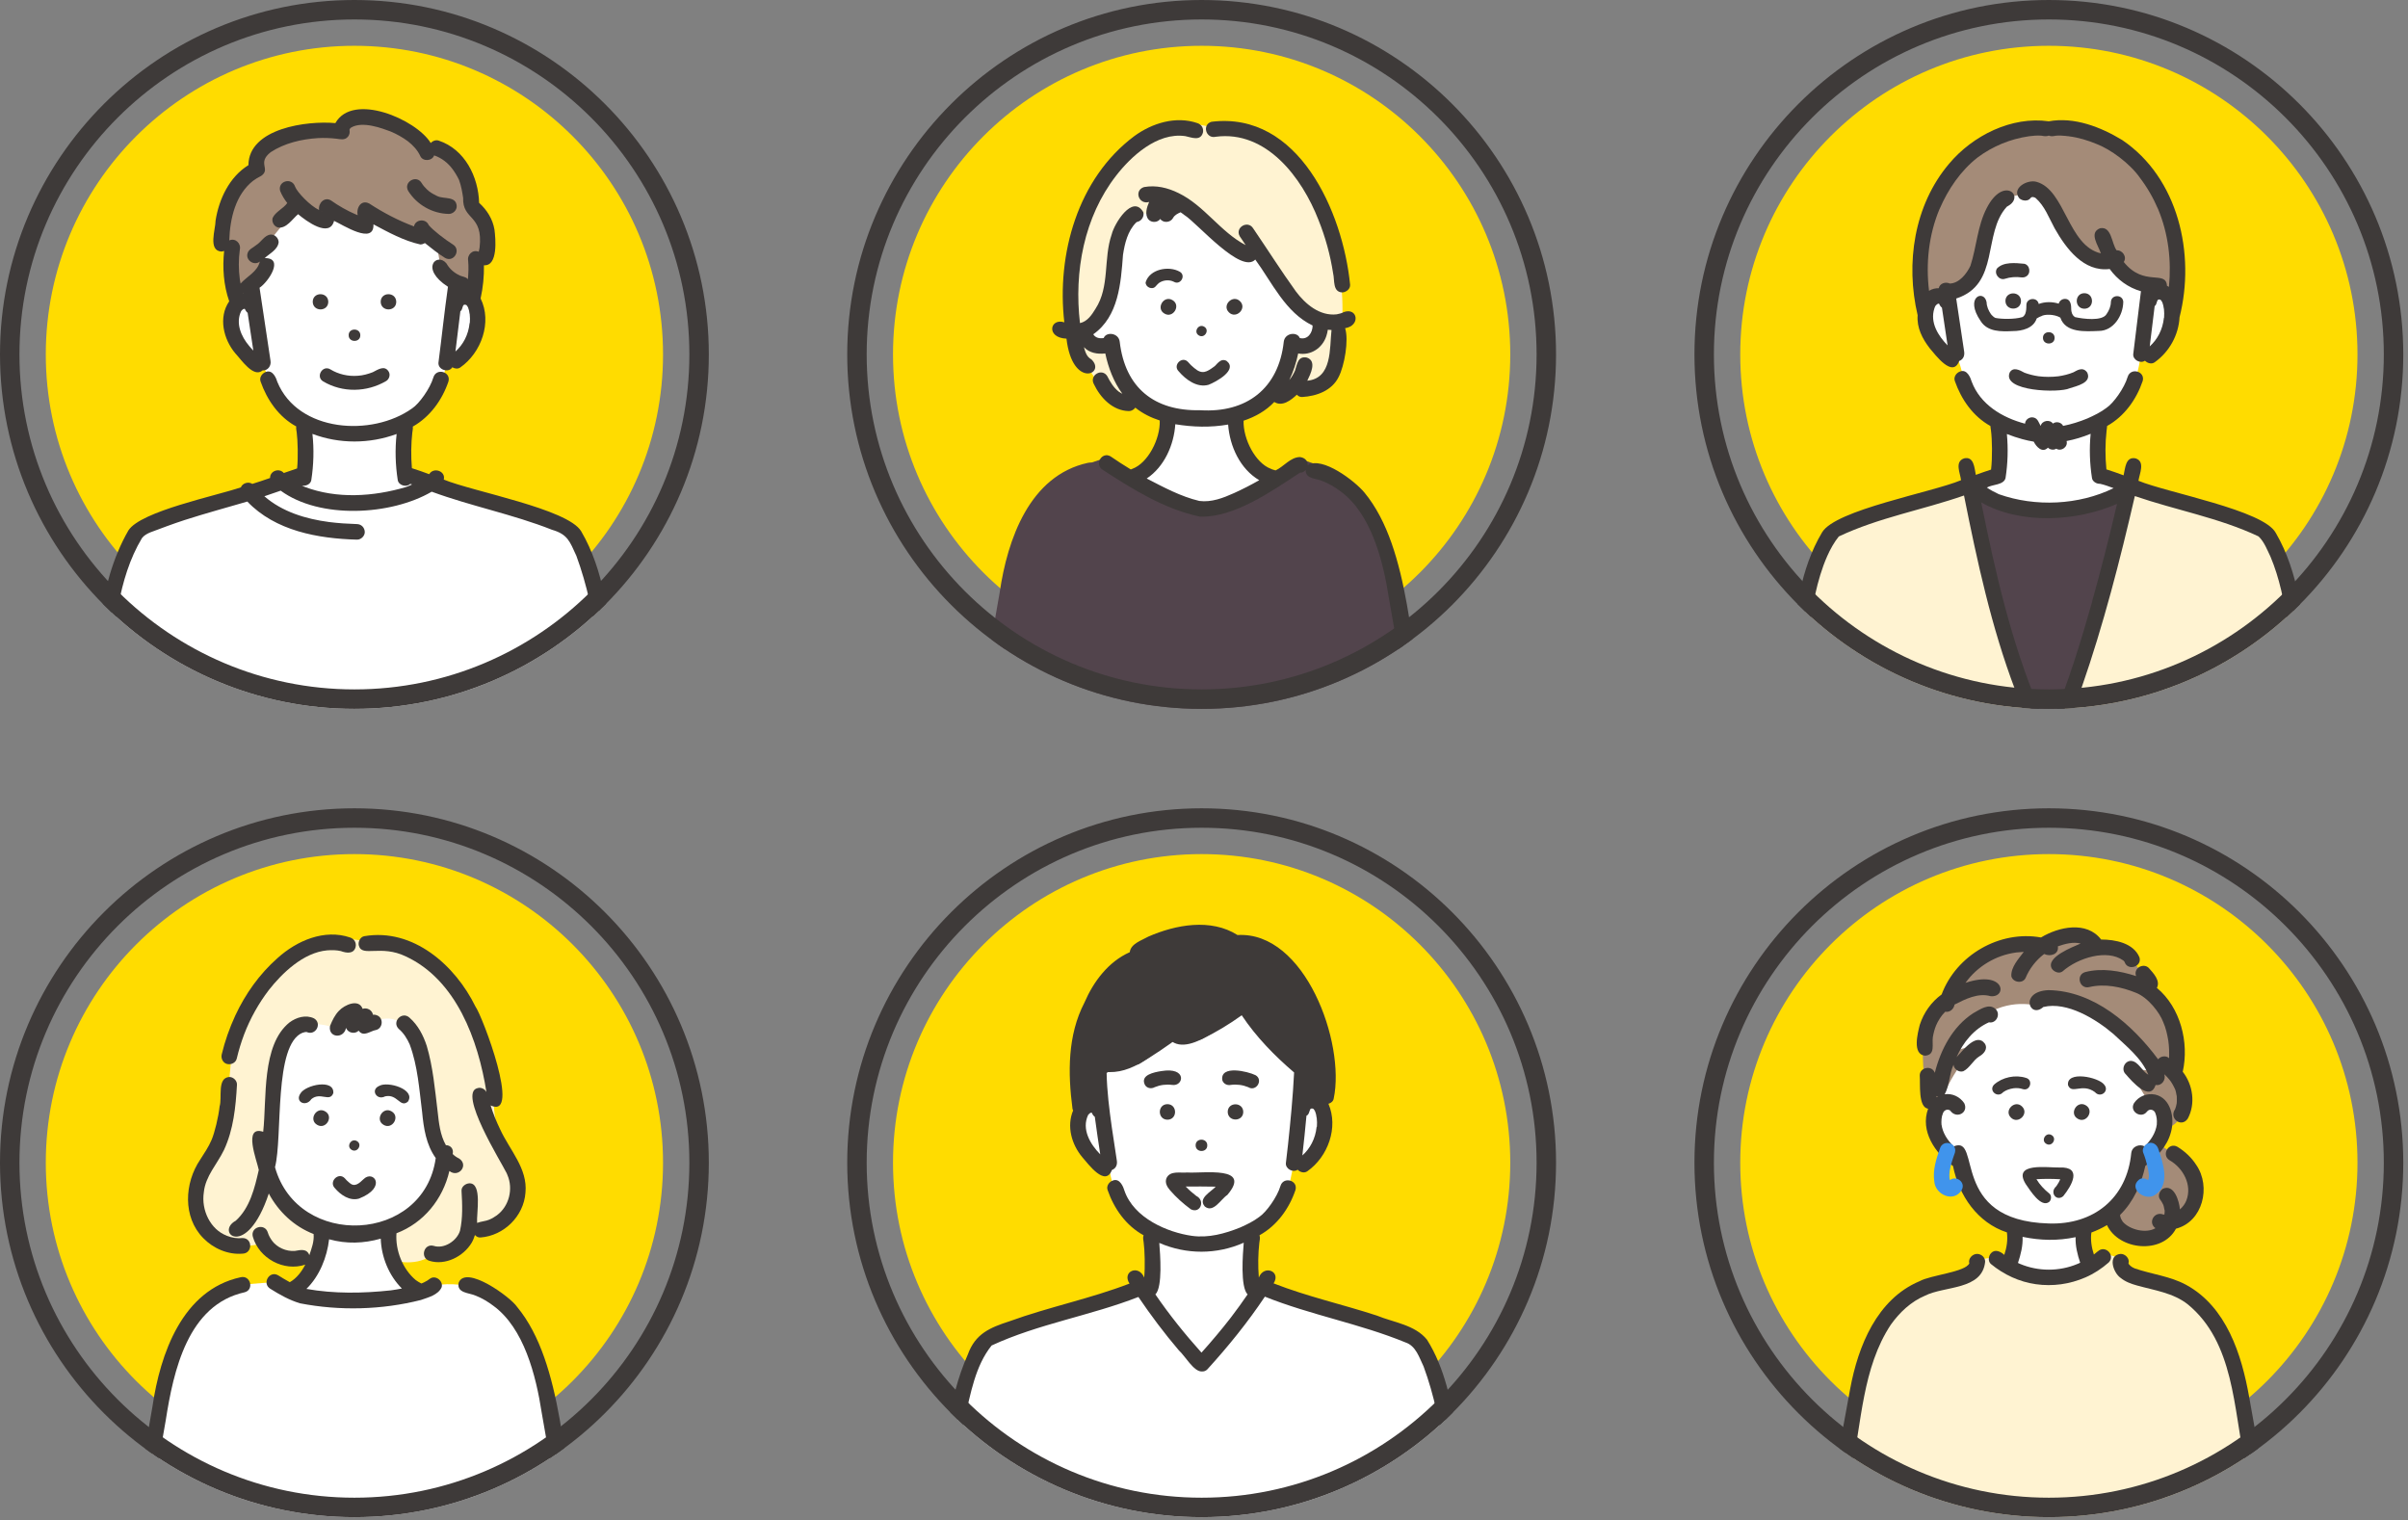 <?xml version="1.0" encoding="UTF-8"?>
<svg id="_レイヤー_1" data-name="レイヤー_1" xmlns="http://www.w3.org/2000/svg" version="1.1" xmlns:xlink="http://www.w3.org/1999/xlink" viewBox="0 0 469.08 296.08">
  <rect x="0" y="0" width="469.08" height="296.08" fill="#808080" stroke="none"/>
  <!-- Generator: Adobe Illustrator 29.2.1, SVG Export Plug-In . SVG Version: 2.1.0 Build 116)  -->
  <defs>
    <style>
      .st0 {
        fill: #4094ec;
      }

      .st1 {
        fill: #3e3a39;
      }

      .st2 {
        clip-path: url(#clippath-4);
      }

      .st3 {
        fill: #ffdc00;
      }

      .st4 {
        fill: #fff;
      }

      .st5 {
        fill: none;
      }

      .st6 {
        clip-path: url(#clippath-1);
      }

      .st7 {
        clip-path: url(#clippath-5);
      }

      .st8 {
        fill: #a48b78;
      }

      .st9 {
        clip-path: url(#clippath-3);
      }

      .st10 {
        fill: #52444c;
      }

      .st11 {
        clip-path: url(#clippath-2);
      }

      .st12 {
        fill: #fff3d2;
      }

      .st13 {
        clip-path: url(#clippath);
      }
    </style>
    <clipPath id="clippath">
      <path class="st5" d="M330.09,69.04c0,38.07,30.97,69.04,69.03,69.04s69.05-30.97,69.05-69.04S437.19,0,399.12,0s-69.03,30.97-69.03,69.04"/>
    </clipPath>
    <clipPath id="clippath-1">
      <path class="st5" d="M0,226.49c0,38.07,30.97,69.04,69.04,69.04s69.04-30.97,69.04-69.04-30.97-69.04-69.04-69.04S0,188.42,0,226.49"/>
    </clipPath>
    <clipPath id="clippath-2">
      <path class="st5" d="M0,69.04c0,38.07,30.97,69.04,69.04,69.04s69.04-30.97,69.04-69.04S107.11,0,69.04,0,0,30.97,0,69.04"/>
    </clipPath>
    <clipPath id="clippath-3">
      <path class="st5" d="M330.09,226.49c0,38.07,30.97,69.04,69.03,69.04s69.05-30.97,69.05-69.04-30.98-69.04-69.05-69.04-69.03,30.97-69.03,69.04"/>
    </clipPath>
    <clipPath id="clippath-4">
      <path class="st5" d="M165.04,69.04c0,38.07,30.97,69.04,69.04,69.04s69.04-30.97,69.04-69.04S272.15,0,234.08,0s-69.04,30.97-69.04,69.04"/>
    </clipPath>
    <clipPath id="clippath-5">
      <path class="st5" d="M165.04,226.49c0,38.07,30.97,69.04,69.04,69.04s69.04-30.97,69.04-69.04-30.97-69.04-69.04-69.04-69.04,30.97-69.04,69.04"/>
    </clipPath>
  </defs>
  <path class="st3" d="M459.24,69.04c0,33.2-26.92,60.12-60.12,60.12s-60.12-26.92-60.12-60.12,26.92-60.12,60.12-60.12,60.12,26.92,60.12,60.12"/>
  <g class="st13">
    <path class="st4" d="M379.11,53.09l.36,4.54c-5.5-2.97-6.62,8.57,1.69,11.63,2.49,6.42.49,7.37,8.35,13.4l.32,9.42-5.67,2.46c5.77,6.64,24.73,5.91,30.57.32l-6.36-2.53-.17-9.87c6.1-3.48,7.86-6.76,8.87-13.48,6.22,1.33,9.65-15.08,1.69-11.78,3.14-28.53-39.56-32.66-39.65-4.11"/>
    <path class="st10" d="M383.7,94.29s7.43,39.1,15.13,50.75c0,0,12.09-22.96,15.9-50.18,0,0-13.01,10.43-31.03-.57"/>
    <path class="st12" d="M383.7,94.29l-26.87,9.44c-6.35,5.52-8.49,48.64-9.37,52.02h103.28c-2.31-10.75-1.63-43.71-9.65-52.29-3.52-2.36-26.36-8.6-26.36-8.6,0,0-7.85,36.66-15.9,50.18,0,0-9.87-18.32-15.13-50.75"/>
    <path class="st4" d="M399.15,24.89c-13.04.24-28.26,9.41-24.61,33.69l4.93-.94-.08-.96c8.98.3,6.13-18.29,12.42-18.13,0,0,2.5-2.06,4.65-1.14,2.65,1.13,7.63,14.9,14.34,13.37,0,0,4.18,3.69,7.8,4.54l-.14,2.32,5.72-.45c.97-10.52-4.1-33.26-25.03-32.3"/>
    <polygon class="st8" points="374.54 58.57 374.21 46.74 379.32 34.31 388.44 27.27 394.79 25.33 404.19 25.33 413.85 29.06 421.18 38.32 423.94 50.06 423.4 57.15 419.86 56.82 416.74 54.76 411.47 50.89 406.86 50.32 402.99 46.28 398.38 38.22 395.58 37.39 390.23 38.71 387.26 44.23 384.96 53.36 382.49 56.08 374.54 58.57"/>
    <path class="st4" d="M421.23,58.96s-.02-.03-.02-.05c-.05-.15-.04-.08-.02-.02,0,.03.02.04.03.06,0,0,.01,0,.01,0"/>
    <path class="st4" d="M420.9,58.44s-.02-.03-.03-.03c-.02-.02-.07-.02-.09-.04,0,0,0,0,0,.01.03.01.07.04.11.06Z"/>
    <path class="st4" d="M420.9,58.44s0-.02-.03-.03c0,.01.02.02.03.03"/>
    <path class="st4" d="M420.86,58.41h0c-.05-.05-.03-.03,0,0"/>
    <path class="st4" d="M420.54,58.35s0,0,0,0h-.03s-.03,0-.03,0c-.02,0-.04.03-.07.03h.02s.07-.02.1-.03"/>
    <path class="st4" d="M393.98,61.73s-.05.02-.07.04t0,.02c.09-.05.23-.1.08-.06"/>
    <path class="st4" d="M403.69,61.17s-.01-.02-.02-.04h0c.03.07.06.13.03.04"/>
    <path class="st4" d="M404.3,61.79s-.01,0-.02-.02c-.03-.02-.07-.05-.12-.07-.1,0,.12.06.14.09"/>
    <path class="st4" d="M421.52,60.21s-.02-.15-.04-.16l.03.15s.01,0,.01,0"/>
    <path class="st4" d="M420.2,58.66s0-.02.02-.05c-.02.02-.03.04-.02.05"/>
    <path class="st4" d="M377.14,59.47s-.07.07-.1.13h0s.04-.05.1-.13"/>
    <path class="st4" d="M396.12,38.38c.09,0,.17,0,0,0"/>
    <path class="st4" d="M390.92,40.27s.02,0,.03,0h0s-.02,0-.03,0"/>
    <path class="st4" d="M420.96,58.49s-.02-.02-.06-.04c.03.02.05.04.06.04Z"/>
    <path class="st4" d="M420.27,58.48h.03s.05-.05.09-.07c.05-.08-.1.08-.12.07"/>
    <path class="st4" d="M420.99,58.52s-.02-.03-.03-.04c0,.01.02.02.03.04"/>
    <path class="st4" d="M420.55,58.34s-.04,0-.05.01h.02s.02-.01.03-.01"/>
    <path class="st4" d="M404.03,61.64c-.05-.03-.1-.06,0,0"/>
    <path class="st4" d="M389.25,96.21s.15.07.14.06c-.03-.02-.07-.03-.1-.05,0,0-.03-.01-.04-.01"/>
    <path class="st4" d="M355.92,108.4h0s.04-.1,0,0"/>
    <path class="st4" d="M439.92,104.46s.06.04.09.06c0,.01.02.01.03.02-.04-.03-.15-.11-.12-.08"/>
    <path class="st1" d="M400.24,65.81c0-1.47-2.29-1.47-2.27,0,0,1.47,2.29,1.47,2.27,0"/>
    <path class="st1" d="M390.66,58.63c.04,1.98,3.02,1.97,3.03,0-.04-1.98-3.02-1.97-3.03,0"/>
    <path class="st1" d="M406.04,57.11c-1.98.02-1.98,3,0,3.03,1.98-.02,1.97-3,0-3.03"/>
    <path class="st1" d="M394.33,72.58c-.89-.48-2.17-1.2-2.85,0-1.5,3.67,9.63,4.01,11.68,3.06,1.36-.45,4.36-1.06,3.44-3.06-.91-1.35-2.25-.24-2.69-.06-.93.39-1.97.64-2.96.78-1.28.15-2.59.15-3.87-.01-.94-.14-1.86-.37-2.75-.7"/>
    <path class="st10" d="M420.44,58.38h0s.08,0,.1-.02c-.04.01-.07.02-.1.02"/>
    <path class="st10" d="M420.49,58.35h.02-.02"/>
    <path class="st10" d="M421.51,60.19s-.03-.1-.03-.15c-.02-.02-.03.03.03.15"/>
    <path class="st10" d="M420.39,58.41s-.06.04-.09.07c.04,0,.07-.04.09-.07"/>
    <path class="st10" d="M420.79,58.38c.06.05.09.06.11.06-.04-.02-.09-.05-.11-.06"/>
    <path class="st10" d="M420.86,58.41h0Z"/>
    <path class="st1" d="M449.47,129.47c-.83-8.76-1.63-17.92-6.15-25.67-2.36-4.42-21.1-7.81-26.75-10.15.2-1.38,1.37-3.73-.54-4.36-1.99-.42-2.03,1.95-2.35,3.3-1.11-.41-2.22-.81-3.35-1.16-.25-2.53-.25-5.08.04-7.6h0s0,0,0-.07v.07c.02-.29.1-.57.09-.85,3.37-1.88,5.71-5.16,6.94-8.77.52-1.9-2.35-2.69-2.93-.8-.65,2.2-2.78,5.15-4.13,6.04-1.11.85-2.43,1.49-3.71,2.06.16-.07.15-.06.1-.04-.04.01-.07.03-.1.04t-.02.01s0,0,.02-.01c-1.53.63-3.11,1.13-4.73,1.45-.36-.72-1.36-.94-1.99-.45-.62-.88-2.14-.59-2.39.46-.35-.6-.55-1.45-1.33-1.63-.77-.23-1.68.37-1.71,1.19-4.44-1.17-8.74-3.74-10.41-8.23-.16-.56-.83-2.45-2.21-1.95-.73.23-1.35,1.06-1.06,1.86,1.26,3.6,3.54,6.89,6.93,8.77,0,.28.09.57.11.86.23,1.7.3,5.31.02,7.63-.99.32-1.98.67-2.97,1.03-.27-1.31-.35-3.68-2.29-3.21-1.89.66-.74,2.85-.59,4.25-5.72,2.39-24.46,5.77-27.06,10.15-4.28,7.15-5.24,15.71-6.03,23.86-.55,5.43-1.07,10.85-1.61,16.28-.33,3.21-.64,6.42-1.03,9.63-.09,1.28-.95,3.24.78,3.75,2.6.37,2-3.19,2.38-4.84.25-2.14.47-4.28.69-6.42.78-7.69,1.49-15.39,2.32-23.07.47-4.23,1.48-9.99,3.46-14.47t0-.01c.04-.1.02-.05,0,0,.65-1.47,1.41-2.81,2.29-3.9,7.74-3.67,16.33-5.17,24.39-7.98,2.56,12.79,5.32,25.62,9.96,37.85,1.53,4.04,3.25,8.01,5.18,11.87.28.57,1.01.84,1.62.72,1.96-.13,5.21-10.94,6.19-13.13,4.22-12.16,7.44-24.66,10.33-37.2,7.95,2.74,16.4,4.23,24.04,7.83-.03-.02.08.06.11.08l-.02-.02c1.1,1.07,1.64,2.58,2.3,3.93,3.48,8.27,3.78,18.39,4.77,27.54.72,6.72,1.19,13.48,2.2,20.16.53,1.88,3.4,1.12,2.92-.81-1.2-8.58-1.8-17.25-2.73-25.87M390.68,93.12c.44-2.81.53-5.73.26-8.58,1,.4,2.02.73,3.03,1.01.72.19,1.46.36,2.2.48.51,1.02,1.69,2.29,2.77,1.17.4.42,1.13.52,1.62.2.98.63,2.34-.37,2.01-1.49,1.61-.31,3.18-.79,4.69-1.41-.28,2.87-.18,5.79.26,8.62.1.69.9,1.16,1.58,1.12.89.2,1.77.53,2.63.85-6.79,3.31-15.22,3.7-22.34,1.18,0,0-.11-.06-.14-.06,0,0,.03,0,.04.01-.78-.36-1.54-.76-2.25-1.25,1.1-.64,3.29-.46,3.64-1.85M407.57,117.14c-2.24,7.93-4.67,15.84-7.85,23.46t0-.02c.15-.35.04-.08,0,0,0,.02,0,.03-.02.05,0-.01,0-.02,0-.03-.21.49-.42.98-.64,1.47-.63-1.33-1.23-2.68-1.81-4.04,0-.01-.17-.39-.17-.4-5.34-12.74-8.42-26.27-11.14-39.77,7.68,4.37,18.53,3.75,26.46.29-1.48,6.37-3.09,12.7-4.85,18.99"/>
    <path class="st1" d="M403.12,97.59c.13-.02.07,0,0,0"/>
    <path class="st1" d="M399.73,140.59s0,.01-.01.02v.03s0-.03.01-.05"/>
    <path class="st1" d="M355.91,108.42h0s0,0,0-.02t0,.01h0"/>
    <path class="st1" d="M355.92,108.41h0"/>
    <path class="st1" d="M410.37,83.83h0s0-.05,0-.07c0,.07,0,.08,0,.07"/>
    <path class="st1" d="M406.63,81.52h0s-.01,0-.02.01t.02-.01"/>
    <path class="st10" d="M440.01,104.53s-.06-.04-.09-.06c0,.01.03.03.09.06"/>
    <path class="st10" d="M389.39,96.27s-.05-.03-.1-.05c.03.02.07.04.1.05"/>
    <path class="st10" d="M406.63,81.52s.07-.03.1-.04c.05-.03.06-.03-.1.04"/>
    <path class="st10" d="M390.94,40.26c.11-.05.15-.08.15-.08-.05.02-.09.05-.14.07h0"/>
    <path class="st10" d="M399.73,140.59c.04-.09.14-.35,0,0"/>
    <path class="st1" d="M420.4,40.76h0s0,.03.02.04l-.02-.04"/>
    <path class="st1" d="M375.89,67.82c1.17,1.35,4.49,5.88,5.76,2.5.79-.3,1.09-1.02.97-1.83-.52-3.45-1.04-6.89-1.55-10.34,8.58-2.77,5.08-12.68,9.87-17.89,0,0-.02,0-.03.01.02-.01.03-.01.04-.02.05-.05.14-.09.14-.08,3.53-1.9-.79-6.03-4.07.35-1.82,3.51-1.97,7.55-3.18,11.26-.73,1.55-2.2,3.41-4.02,3.45-.82-.39-1.95-.05-2.15.91-.66-.02-1.34.16-1.89.51-.65-5.37-.06-10.92,2.04-15.93h0c-.05.15-.03.09,0,0,.02-.03.03-.07.06-.13-.02.04-.03.08-.05.13,1.65-3.84,4.1-7.46,7.4-10.04,2.92-2.18,6.38-3.62,9.98-4.13-.13.01-.16.01-.15.01.89-.1,1.78-.22,2.66-.13.36.09.99.17,1.39-.02.39.19.88.13,1.32.03.65-.07,1.27-.04,1.92.03.13,0,.27.03.41.05.08,0,.67.06.25.03,1.86.22,3.72.79,5.44,1.51,2.66,1.01,6.44,3.75,8.43,6.59-.05-.06-.08-.1-.11-.14,1.48,1.92,2.69,4.03,3.64,6.25-.16-.36-.04-.1,0-.01h0s0,.03.02.05c-.01-.01-.01-.03-.02-.04,1.99,4.76,2.61,10,2.1,15.12-.12-.08-.25-.15-.38-.21-.21-3.15-4.49.28-8.42-4.64.68-.98-.24-2.34-1.39-2.27-1-1.34-.95-4.73-3.22-4.3-2.26.87-.33,3.37.15,4.89-6.43-1.46-6.92-12.38-12.53-13.93-1.77-.52-4.95,1.24-3.35,3.21.55.5,1.62.66,2.15,0,.21-.38.72-.27,1.02-.06,1.79,1.57,2.6,3.88,3.71,5.91,2.22,3.92,5.65,8.55,10.72,7.92,1.51,2.08,3.6,3.62,6.09,4.33-.5,4.08-1,8.16-1.5,12.24-.11,1.13,1.4,1.93,2.28,1.29.48.49,1.29.74,1.89.31,2.84-2.01,4.67-5.3,4.85-8.78,3.12-12.3-.23-27.13-11.17-34.51-4.18-2.54-9.35-4.56-14.3-3.65-7.23-1.03-14.82,2.77-19.42,8.26-6.84,8.07-8.52,19.4-6.13,29.52-.19,2.42.91,4.56,2.34,6.41M376.81,60.1c.05-.18.12-.32.21-.51.04-.05.07-.1.11-.12-.07.07-.1.11-.1.12.14-.17.45-.56.73-.4.1.29.29.55.53.74.37,2.45.73,4.9,1.1,7.35-1.84-1.88-3.46-4.46-2.58-7.18M396.11,38.38c.18,0,.09,0,0,0M420.96,58.49s.02.02.03.03c-.02-.01-.03-.02-.03-.03,0,0-.03-.02-.06-.04.04.02.09.05.06.04M420.73,58.35h-.02.02M420.2,58.61s-.02.06-.02.05,0-.03.02-.05M421.5,62.29s0-.07,0-.09c0,.02,0,.06,0,.09M421.53,61.91c-.24,2.34-1.3,4.25-2.76,5.56.32-2.62.64-5.24.96-7.85.39-.25.36-.78.57-1.14h0s0,0,0,0h-.02s.17-.15.12-.07c.02-.01.03-.02.04-.03h-.02s.05-.02.08-.03c0-.01.05-.02.05-.02,0,0-.02,0-.03,0h.04s0,.01-.02.01c.09-.02.17.01.25.03t0,0s.07.02.09.03c-.03-.03-.05-.05,0,0,.03.02.04.04.03.04,0-.01-.02-.02-.03-.03,0,0,.02.02.03.03.15.14.19.24.3.45-.03-.07-.04-.13,0,0,0,.02.02.05.03.06,0,0,0-.01,0-.01.12.36.22.72.26,1.09.02.02.02.12.04.17t0-.02c.06.57.06,1.15.02,1.72"/>
    <path class="st1" d="M377.83,40.72h0s.03-.09.05-.13c-.02.05-.04.1-.05.13"/>
    <path class="st1" d="M420.49,58.35h0Z"/>
    <path class="st1" d="M390.95,40.25s.1-.05.15-.08c0,0-.1.03-.15.08"/>
    <path class="st10" d="M377.83,40.72c-.03.09-.05.14,0,0"/>
    <path class="st10" d="M416.77,34.51c-.07-.08-.11-.13,0,0"/>
    <path class="st10" d="M420.4,40.76h0c-.04-.1-.16-.36,0,0"/>
    <path class="st10" d="M404.16,61.7s.09.05.13.07c-.05-.05-.1-.07-.13-.07"/>
    <path class="st1" d="M403.5,60.45v-.07s0,0,0,.07"/>
    <path class="st1" d="M387.89,61.24s-.03-.05-.05-.07c0,0,.02.02.05.07"/>
    <path class="st1" d="M413.62,58.87c-.02-1.58-2.39-1.58-2.42,0-.02.83-.37,1.64-.84,2.31-.83,1.44-4.63.93-6.08.6,0,0,.02.01.02.02-.02-.03-.24-.08-.14-.09-.22-.1-.37-.33-.47-.53.03.08,0,.03-.03-.05h0c-.05-.13-.09-.27-.13-.42,0-.05-.04-.3-.05-.33v.07c0-.07,0-.08,0-.07,0-.9-.07-2.18-1.26-2.16-.56.02-1.05.4-1.18.93-1.25-.4-2.68-.4-3.9.06-.24-1.41-2.41-1.21-2.4.22,0,.58-.02,1.17-.23,1.72-.07.14-.22.38-.36.5-.05.02-.1.05-.18.09.15-.04,0,0-.09.06.01-.01.01-.02.02-.02-1.53.45-4.04.38-5.18.15-.29-.12-.51-.33-.72-.55-.04-.05-.17-.21-.17-.2.02.02.03.04.05.07-.04-.05-.05-.07-.05-.07-.47-.68-.82-1.49-.84-2.31-.47-2.57-4.41-1.06-1.15,3.68,1.34,2.12,4.02,2.05,6.24,1.94,1.82,0,4.05-.54,4.67-2.46.26-.14.57-.35.85-.42.63-.43,2.55-.45,3.75.25,1.02,3.03,4.9,2.7,7.5,2.6,2.84,0,4.71-2.98,4.76-5.59M387.29,60.21s0,.02.02.05c0-.03-.02-.05-.02-.05M404.03,61.64c-.1-.06-.05-.03,0,0"/>
    <path class="st1" d="M394.66,53.87c1.02-.54.81-2.24-.33-2.49-1.7-.16-4.05-.42-5.32.92-.63.99.41,2.37,1.54,2.01,1.06-.35,2.18-.42,3.28-.27-.02-.01-.05-.01-.07-.01.32.03.6.01.9-.16"/>
  </g>
  <path class="st1" d="M399.12,138.08c-38.07,0-69.04-30.97-69.04-69.04S361.05,0,399.12,0s69.04,30.97,69.04,69.04-30.97,69.04-69.04,69.04M399.12,3.79c-35.98,0-65.25,29.27-65.25,65.25s29.27,65.25,65.25,65.25,65.25-29.27,65.25-65.25S435.1,3.79,399.12,3.79"/>
  <path class="st3" d="M129.16,226.49c0,33.2-26.92,60.12-60.12,60.12s-60.12-26.92-60.12-60.12,26.92-60.12,60.12-60.12,60.12,26.92,60.12,60.12"/>
  <g class="st6">
    <path class="st4" d="M68.67,192.72s-18.67-.1-18.67,18.02,2.99,22.28,11.78,28.64c0,0,1.8,8.2-4.94,12.27,0,0,11.57,4.03,24.76-.17,0,0-5.63-1.16-5.79-12.1,18.58-7.08,15.26-45.85-7.14-46.66"/>
    <path class="st12" d="M71.96,183.57c-13.12-3.48-23.72,7.38-26.68,19.93-.53,4.56-1.16,19.78-4.03,21.67-2.86,1.89-5.45,11.69-.17,15.32,5.28,3.64,10.36,1.59,10.36,1.59,0,0,4.78,4.69,10.02,3.5l1.57-6.2s-8.63-2.95-10.65-10.7l2.61-25.3s2.4-5.93,10.3-3.13l3.52-3.27v2.69s2.31-1.49,2.26-1.08c-.06.41,0,1.27,0,1.27,0,0,4.4-2.88,6.97-.53,7.11,3.68,3.68,22.52,8.58,26.51,0,0-1.64,10.34-10.81,13.54l.4,6.05s4.4,1.46,7.69-.79c0,0,6.02-.14,7.25-4.14,3.61.72,15.03-4.04,7.67-15.53-3.18-5.24-2.7-13.36-2.7-13.36,0,0-4.43-29.32-24.16-28.04"/>
    <path class="st4" d="M53.42,249.73l-6.51.53s-8.21,1.87-11.65,10.02-8.74,40.66-8.74,40.66h85.04l-7.02-36.57c-.66-3.63-5.87-16-19.98-14,0,0-17.09,6.78-31.14-.64"/>
    <path class="st1" d="M73.62,197.86c-.3-.15-.63-.25-.96-.19-.16-.91-1.16-1.46-2.02-1.16-.75-2.06-3.55-.76-4.61.38-.82.85-1.3,1.88-1.74,2.96-.41,2.29,2.67,2.59,3.12.38.37.99,1.71,1.27,2.46.54.94,1.31,2.24.05,3.39-.14,1.26-.3,1.5-2.15.36-2.77"/>
    <path class="st1" d="M68.5,223.98c1.1.67,2.16-1.04,1.04-1.7-1.11-.67-2.17,1.04-1.04,1.7"/>
    <path class="st1" d="M63.35,216.49c-1.69-1.02-3.3,1.62-1.57,2.62,1.69,1.02,3.3-1.62,1.57-2.62"/>
    <path class="st1" d="M74.72,219.11c1.69,1.02,3.3-1.61,1.57-2.62-1.69-1.02-3.3,1.62-1.57,2.62"/>
    <path class="st10" d="M68.07,230.39s-.07-.06-.08-.06c.03.02.05.04.08.06"/>
    <path class="st1" d="M69.92,233.48c5.63-2.2,2.78-5.73.87-3.76-.8.76-1.72,1.63-2.72.67,0,.01,0,.02.02.03,0-.02-.11-.09-.1-.09-.31-.24-.58-.53-.83-.82-1.23-1.27-3.17.67-1.93,1.93,1.11,1.31,2.88,2.55,4.69,2.04"/>
    <path class="st1" d="M44.25,207.26c.78.18,1.67-.23,1.87-1.06.38-1.6.86-3.18,1.44-4.72,1.18-3.09,2.81-6.01,4.81-8.63,2.5-3.18,6.67-7.32,11.38-7.73.88-.06,1.78-.06,2.64.14,1.06.39,2.5.63,2.88-.77.2-.84-.25-1.59-1.05-1.87-5.03-1.72-10.42.62-14.17,4.02-3.49,3.07-6.27,6.99-8.22,11.19-1.12,2.43-2.02,4.96-2.64,7.57-.18.77.24,1.67,1.06,1.86"/>
    <path class="st1" d="M46.86,248.8c-11.36,2.48-15.66,14.93-17.16,25.18-1.56,8.85-3.09,17.7-4.64,26.56-.45,1.91,2.35,2.73,2.92.8,1.44-8.23,2.88-16.46,4.31-24.69,1.51-9.65,4.3-22.49,15.38-24.93,1.89-.51,1.12-3.4-.81-2.92"/>
    <path class="st1" d="M113.02,300.54c-3.42-14.06-3.14-34.92-12.29-45.97-1.28-1.92-10.01-8.27-11.38-4.71-.43,2.06,2.04,1.94,3.34,2.53,1.23.49,2.4,1.19,3.45,1.99,5.9,4.33,8.26,13.44,9.4,20.88,1.52,8.7,3.04,17.39,4.56,26.09.51,1.88,3.39,1.14,2.92-.81M102.34,262.82c.08.18.03.07,0,0"/>
    <path class="st1" d="M39.59,241.17c1.96,2.02,4.83,3.28,7.67,3.03,1.98-.06,1.97-3.03,0-3.04-1.04.12-2.08-.05-3.04-.43h0c-.05-.02-.2-.07-.1-.05-3.06-1.17-4.97-4.87-4.41-8.47.32-3.13,2.61-5.47,3.92-8.2,1.85-3.96,2.29-8.39,2.53-12.7.05-.8-.72-1.55-1.51-1.52-2.4.17-1.34,4.05-1.87,5.72-.22,2.05-.96,5.13-1.57,6.54-.57,1.37-1.43,2.59-2.22,3.85-3.07,4.54-3.43,11.18.6,15.27"/>
    <path class="st10" d="M44.22,240.73s-.06-.04-.1-.05c.05.02.08.04.1.05"/>
    <path class="st1" d="M91.88,242.08c.28-.48.48-.99.64-1.51.27.31.65.52,1.09.48,4.57-.35,8.42-4.15,8.75-8.73.46-4.69-3.07-8.3-4.91-12.29-.74-1.52-1.37-3.09-1.88-4.7,6.08,2.81-1.63-17.48-2.95-19.26-3.94-8.05-12.15-15.33-21.65-13.71-.79.13-1.29,1.14-1.06,1.86.63,2.27,4.28-.26,9.14,2.08,9.86,4.58,14.11,16.34,15.71,26.42-.32-.6-1.07-.98-1.74-.76-3.85.87,4.62,14.4,5.68,16.57,0,0,.15.35.15.36,1.16,2.7.33,6.08-2.05,7.83.1-.06.13-.08.12-.07-.5.32-1.03.71-1.6.92.04-.01.07-.02.1-.03-.8.35-1.68.37-2.48.67-.15-1.77,1.06-7.78-1.51-7.71-.75.04-1.61.67-1.52,1.52.15,2.55.26,5.22-.3,7.72-.6,1.97-3.12,3.61-5.14,2.94-1.91-.52-2.7,2.35-.81,2.92,3.08.96,6.62-.84,8.22-3.52"/>
    <path class="st1" d="M83.79,249.06c-.38.3-.79.54-1.22.75-.02.01-.36.15-.37.16-.04,0-.09.03-.13.04-.38-.2-.75-.42-1.09-.67-2.55-2.14-3.99-5.79-3.75-9.11,5.32-2.03,9.03-6.63,10.31-12.13,1.78,1.4,3.82-1.11,1.93-2.41-.47-.23-.92-.52-1.29-.9.25-1.01-.45-1.73-1.32-1.72-1.14-2.01-1.37-4.39-1.62-6.65-.52-4.25-.89-8.57-2.11-12.69-.67-2.05-1.7-4.04-3.34-5.48-1.43-1.36-3.53.73-2.14,2.15.99.82,1.67,1.94,2.19,3.11,0-.02-.02-.04-.03-.06,1.57,4.2,1.86,8.76,2.42,13.18.3,3.11.77,6.35,2.65,8.95-2.29,16.63-26.85,17.75-31.31,1.78,1.54-5.91-.31-23.96,5.41-26.21,0,0-.35.12-.05.03.23-.1.65-.18.81-.15,1.76.79,3.07-1.69,1.43-2.66-1.61-.76-3.44-.21-4.8.81-5.46,4.43-4.38,14.82-5.1,21.28-3.98-1.28-1.24,5.56-.86,7.43-.79,3.5-1.73,7.41-4.49,9.9-4.11,2.23,2.09,7.79,6.44-5.3,1.9,3.55,4.92,6.41,8.73,7.89.13,1.45-.38,2.77-.83,4.11-.51-1.34-1.72-1-2.82-.82-1.69.13-3.45-.65-4.46-2,.11.13.13.16.06.07-.37-.5-.69-1.05-.87-1.65-.56-1.9-3.43-1.11-2.92.81,1.2,4.22,6.04,6.86,10.22,5.44-.71,1.36-1.67,2.65-3.02,3.42-.77-.42-1.52-.87-2.27-1.34-1.7-.99-3.22,1.58-1.53,2.62,1.83,1.15,3.74,2.23,5.82,2.84,7.69,1.49,15.91,1.28,23.51-.65,1.44-.51,3.35-.97,4.04-2.46.4-1.2-1.15-2.47-2.23-1.71M81.76,212.62c.03.23,0,.07,0,0M59.76,201.03c-.05-.01-.07-.02-.12-.05.04.02.08.03.12.05M48.79,233.44s0-.02,0,0M61.08,241.58s0,.03,0,.06c0-.02,0-.04,0-.06M76.14,251.35c-5.44.59-11.05.68-16.45-.28,2.55-2.5,4.01-6.15,4.42-9.67,3.39.94,6.73.82,10.06-.12.11,3.55,1.59,7.2,4.12,9.71-.71.14-1.43.26-2.15.36"/>
    <path class="st1" d="M79.46,214.59c1.59-2.38-3.94-4.05-5.6-3.06-1.76.76-.46,2.9,1.16,2.03,2.42-.54,2.91,2.32,4.44,1.03M75.84,213.52h.02-.02"/>
    <path class="st1" d="M64.93,212.93c.22-2.84-5.43-1.61-6.4.06-1.14,1.67,1.08,2.7,2.12,1.11,0,.01-.02.02-.03.02,1.79-1.51,3.62.67,4.31-1.19"/>
    <path class="st10" d="M60.55,214.18s-.05.06.07-.06c-.02.02-.05.04-.07.06"/>
  </g>
  <path class="st1" d="M69.04,295.53C30.97,295.53,0,264.56,0,226.49s30.97-69.04,69.04-69.04,69.04,30.97,69.04,69.04-30.97,69.04-69.04,69.04M69.04,161.24c-35.98,0-65.25,29.27-65.25,65.25s29.27,65.25,65.25,65.25,65.25-29.27,65.25-65.25-29.27-65.25-65.25-65.25"/>
  <path class="st3" d="M129.16,69.04c0,33.2-26.92,60.12-60.12,60.12S8.92,102.24,8.92,69.04,35.84,8.92,69.04,8.92s60.12,26.92,60.12,60.12"/>
  <g class="st11">
    <path class="st4" d="M49.06,55.31l.32,3.09c-7.99-2.1-3.6,12.39,1.84,12.24,0,0,2.49,9.5,7.69,11.39,0,0,2.17,5.55.56,10.48l-3.98,1.18c4.33,6.84,24.01,4.09,28.18.56l-5.52-2.48v-9.24s7.72-3.18,8.79-11.89c9.81-3.58,6.04-17.41,1.69-12.24,0,0,6.39-24.3-18.15-24.3-16.37,0-20.74.06-21.42,21.21"/>
    <path class="st4" d="M55.49,93.69l-28.79,9.91-3.71,8.29-6.75,43.26h106.38l-6.6-39.78-4.04-11.77s-19.39-8.25-28.31-9.36c0,0-15.09,8.45-28.18-.55"/>
    <path class="st8" d="M66.62,25.65s-13.29-2.32-16.55,4.37c0,0-.94,2.08,0,2.8-9.46,6.9-5.81,11.86-4.06,26.6l3.38-1.02-.32-3.09,3.15-4.17-1.38-2.21,7.22-8.78,5.51,2.8.84-2.11,6.83,3.24.5-2.75,10.24,4.75.85-.73,2.18,1.85.88,5.23,2.87,2.52-.12,3.45s3.39-.07,3.47-.38c.08-.32.34-7.22.34-7.22l2.57-1.05s.7-6.99-3.06-9.58c0,0-1.12-12.27-8.44-10.97,0,0-4.97-6.97-11.78-6.43-6.81.56-5.12,2.88-5.12,2.88"/>
    <path class="st1" d="M70.19,65.3c0-1.47-2.29-1.47-2.27,0,0,1.47,2.29,1.47,2.27,0"/>
    <path class="st1" d="M63.95,58.79c-.04-1.98-3.02-1.97-3.03,0,.04,1.98,3.01,1.97,3.03,0"/>
    <path class="st1" d="M77.19,58.79c-.04-1.98-3.02-1.97-3.03,0,.04,1.98,3.02,1.97,3.03,0"/>
    <path class="st1" d="M62.96,74.3c3.77,2.23,8.49,2.13,12.25-.07.62-.36.89-1.25.49-1.87-.8-1.28-2.1-.35-3.08.14-.95.37-1.93.64-2.95.7-1.85.14-3.75-.29-5.33-1.26-1.52-.9-2.91,1.47-1.38,2.36"/>
    <path class="st10" d="M90.34,59.41s-.06.04-.09.07c.04,0,.07-.04.09-.07"/>
    <path class="st10" d="M90.44,59.35h.02-.02"/>
    <path class="st10" d="M90.85,59.44s-.08-.05-.11-.06c.06.04.1.06.11.06"/>
    <path class="st10" d="M90.39,59.38h0s.08,0,.1-.02c-.04.01-.07.01-.1.02"/>
    <path class="st10" d="M90.81,59.41h0Z"/>
    <path class="st10" d="M91.47,61.2s-.03-.09-.03-.15c-.02-.02-.03.03.03.15"/>
    <path class="st10" d="M90.91,59.49h0s-.01,0,0,0"/>
    <path class="st10" d="M91.18,59.96s-.02-.03-.03-.06c0,.03.02.05.03.06"/>
    <path class="st1" d="M81.89,47.62c.31-.01.62-.11.89-.27,1.26,1.02,2.53,2.03,3.91,2.89,1.72.98,3.21-1.59,1.53-2.62-1.54-.96-3.93-2.81-4.71-3.78-.53-1.31-2.58-1.16-2.87.26-3.06-1.14-5.97-2.67-8.7-4.45-1.59-.83-2.57.82-2.26,2.27-.06-.02-.4-.17-.41-.17-1.69-.73-3.3-1.65-4.8-2.71-1.28-.77-2.52.57-2.31,1.87-1.78-.84-4.27-3.48-4.67-4.54-.62-1.9-3.43-1.11-2.92.81.34.85.82,1.64,1.39,2.37-.79,1.11-2.28,1.68-2.85,2.9-.22.77.27,1.67,1.06,1.86,1.61.27,2.79-1.66,3.9-2.59,1.53,1.29,6.12,4.72,7.01,1.3,1.73.79,7.82,4.78,7.67.68,2.9,1.55,5.92,3.21,9.14,3.92M62.8,41.23s-.1-.05-.15-.07c-.05-.04-.05-.05.15.07M83.52,43.86s.04.09.06.16c-.03-.07-.06-.14-.09-.21,0,.02.02.03.03.05"/>
    <path class="st1" d="M124.08,154.74c-1.56-8.63-2.76-17.34-4.16-26-1.45-8.56-2.23-17.64-6.71-25.26-2.6-4.36-21.05-7.71-26.76-10.06.42-1.66-1.99-2.49-2.84-1.05-1.12-.41-2.23-.82-3.37-1.17-.2-2.34-.17-4.71.09-7.05,0,.07,0,.09,0,.08.04-.39.14-.76.08-1.13,3.36-1.9,5.72-5.17,6.95-8.79.52-1.91-2.34-2.7-2.93-.81-.65,2.2-2.78,5.15-4.13,6.04-7.83,5.61-22.24,4.67-26.27-5.14-.16-.56-.83-2.46-2.21-1.96-.73.24-1.35,1.07-1.06,1.87,1.26,3.6,3.55,6.91,6.95,8.76-.07.37.05.79.09,1.17.2,1.48.3,4.89.08,7.01-.87.28-1.73.58-2.59.89-.89-1.04-2.7-.43-2.68.97-1.15.41-2.3.79-3.46,1.15-.74-.5-1.91-.16-2.22.67-4.81,1.66-19.5,4.64-21.91,8.39-6.22,10.81-5.97,23.88-8.02,35.89-.47,3.57-.95,7.14-1.46,10.71-.2,1.45-.4,2.9-.66,4.33-.29.9-.1,2.11.97,2.36,2.46.39,2.02-2.9,2.42-4.48.31-2.13.6-4.26.89-6.38.64-4.69,1.26-9.39,1.89-14.08,1.38-9.06,1.79-18.79,6.6-26.84.4-.54,1.01-.86,1.61-1.12,2.21-.83,4.41-1.66,6.65-2.39,4.06-1.31,8.18-2.42,12.27-3.62,5.44,5.71,13.77,7.22,21.36,7.42.79.02,1.55-.72,1.52-1.52-.04-.84-.67-1.49-1.52-1.51-1.81-.06-3.63-.17-5.43-.4-4.5-.59-9.13-1.98-12.61-5.02,1.06-.35,2.12-.72,3.18-1.09,7.62,5.59,21.47,4.84,29.42.2,7.69,2.83,15.81,4.4,23.44,7.42,3.05.88,3.46,2.29,4.69,4.97,0-.03,0,0,.04.08,4.21,11.42,4.77,23.8,6.98,35.7.63,3.86,1.17,7.75,1.91,11.6.53,1.89,3.4,1.12,2.92-.81M21.01,131.96s0,0,0,0M28.15,104.31c.09-.07.08-.05,0,0M52.15,97.22c.19.14.05.04,0,0M73.07,96.17c.07-.01.14-.02,0,0M79.07,94.88c-6.37,1.87-13.42,2.34-19.72-.04,0,.01-.11-.05-.14-.06,0,.01.02.01.04.02-.15-.07-.3-.14-.44-.21.72.14,1.7-.24,1.83-1.07.46-2.95.55-6.01.22-9,5.27,1.98,11.1,1.96,16.4.02-.33,2.98-.24,6.03.22,8.98.18,1.05,1.71,1.47,2.44.74.12.03.23.07.35.11-.4.19-.79.37-1.2.51M108.9,103.73c-.11-.04-.14-.06,0,0"/>
    <path class="st10" d="M112.23,108.17s.02.04.03.07c0-.02-.02-.04-.03-.07"/>
    <path class="st1" d="M83.16,36.89c-.39-.37-.75-.78-1.03-1.25-1.02-1.69-3.59-.18-2.62,1.54,1.7,2.72,4.73,4.44,7.94,4.49.79,0,1.55-.71,1.52-1.52-.12-2.02-2.49-1.31-3.8-1.96-.48-.24-1.05-.52-1.5-.87,0,0,0,.02.02.03-.19-.15-.36-.29-.53-.46"/>
    <path class="st10" d="M83.67,37.32h0c-.15-.13-.08-.05,0,0"/>
    <path class="st1" d="M78.08,71.91s0,.02,0,.03c0-.02,0-.03,0-.03"/>
    <path class="st10" d="M78.13,72.89c.03-.09.05-.17,0,0"/>
    <path class="st1" d="M43.12,49c.19-.01.37-.06.54-.12-.34,3.29-.11,6.66.99,9.81-2.16,3.13-1.12,7.4,1.19,10.14,1.12,1.18,3.54,4.86,5.31,3.33,1.06.05,1.73-.94,1.54-1.92l-2.13-14.19c1.66-1.07,4.92-5.85.99-5.77.97-.89,2.56-1.65,2.73-3.08,0-.8-.71-1.54-1.52-1.51-1.24.09-1.85,1.45-2.85,2.05-.58.51-1.46.79-1.69,1.6-.42,1.35,1.32,2.52,2.4,1.6-.49,2.03-2.51,2.89-3.76,4.3-.05-.26-.09-.53-.14-.8-.26-1.9-.27-3.92,0-5.83.26-1.2-.86-2.31-2.06-1.78.14-4.23,1.19-8.91,4.67-11.64,0,0-.22.17-.08.06.51-.38,1.06-.71,1.63-.99,1.92-1.33-.85-2.49,1.83-4.6h-.01c2.71-1.78,6.03-2.56,9.25-2.76,1.2-.06,2.4-.02,3.59.12.73.09,1.57.32,2.15-.3.39-.38.5-.91.39-1.43.02-.16.17-.34.28-.42,2.24-1.37,6.13.15,7.7.73,1.23.51,2.4,1.17,3.46,1.96t-.02-.01c.99.78,1.87,1.73,2.39,2.89.52,1.07,2.3.93,2.68-.17,1.44.48,2.7,1.47,3.59,2.68.48.65.91,1.37,1.26,2.1.43,1.17.64,2.41.82,3.64,0-.06-.02-.12-.02-.18-.17,4.5,3.96,3.15,3.2,9.75t0-.02c-.06.27-.1.53-.16.8-1.19-.51-2.32.61-2.05,1.8-.02-.1-.04-.37-.02-.12.12,1.22.06,2.45-.04,3.67-.37-.47-1.04-.48-1.55-.71-1.09-.49-2.04-1.3-2.62-2.35-1.81-2.26-5.31.92.28,4.53-.7,4.91-1.21,9.86-1.85,14.78-.12,1.41,2,2.07,2.7.9.47.29,1.08.37,1.55.04,4.1-2.86,6.24-8.83,3.96-13.44.47-2.12.69-4.31.65-6.47,2.77.21,2.28-5.15,2.05-6.95-.35-2.06-1.46-3.82-2.99-5.21-.14-5.07-2.78-10.43-7.87-12.12-.54-.19-1.17.04-1.55.47-2.83-4.62-15.18-9.94-18.58-3.88-5.5-.51-16.88.99-16.94,8.19-3.71,2.29-5.74,6.61-6.4,10.81,0,1.7-1.52,5.82,1.12,6.02M90.16,59.62s-.02.05-.02.05c0-.01,0-.03.02-.05M90.68,59.36h0,0M90.94,59.53s-.02-.03-.03-.03c0-.01-.03-.02-.05-.04.03.02.08.05.05.04,0,0,.02.02.03.03M91.45,63.3s.01-.07.01-.1c0,.03,0,.06-.01.1M91.48,62.92c-.23,2.33-1.29,4.25-2.76,5.55.32-2.61.64-5.23.96-7.84.39-.25.36-.78.57-1.14,0,0,0-.01,0-.01,0,0,0,.01,0,.01h-.02s.17-.15.12-.07c.02,0,.04-.02.05-.03h-.02s.05-.03.07-.03c.02-.01.05-.02.06-.02-.02.01-.03.01-.04.01h.04s0,.01,0,.01c.08-.03.17.01.25.03h0s.06.01.08.02c-.03-.03-.04-.05,0,0,.03.02.05.03.04.04,0-.01-.02-.03-.04-.04,0,0,.02.03.04.04.15.14.19.24.29.45,0-.03,0-.05-.02-.06,0-.07.04.11.06.13,0,0,0-.01-.01-.01.13.36.23.71.26,1.09.03.02.03.12.04.17t0-.02c.06.57.07,1.15.02,1.72M71.55,24.35s.02,0,0,0M68.2,25.01s-.03.05-.03.06c0-.02,0-.04.03-.06M68.12,25.14h0s0-.01,0,0M47.6,36.93s-.02.03-.03.04c0-.01.02-.03.03-.04M46.04,39.62s0-.01,0-.02c0,.01,0,.01,0,.02M47.08,60.48c-.06.07-.1.11-.1.12.03-.05.06-.1.1-.12M47.33,57.15s-.02-.05-.03-.08c.04.03.07.06.11.08h-.08M48.54,67.39c-1.57-1.85-2.69-4.43-1.56-6.79.15-.17.45-.57.74-.4.1.29.29.55.52.74.37,2.45.74,4.9,1.11,7.35-.28-.29-.56-.59-.81-.9"/>
    <path class="st10" d="M79.5,27.55c-.1-.07-.23-.13,0,0"/>
    <path class="st10" d="M52.61,29.74s-.03.03.09-.08c-.03.03-.06.05-.09.08"/>
    <path class="st10" d="M59.24,94.8s.07.03.1.05c0,0-.05-.03-.1-.05"/>
  </g>
  <path class="st1" d="M69.04,138.08C30.97,138.08,0,107.11,0,69.04S30.97,0,69.04,0s69.04,30.97,69.04,69.04-30.97,69.04-69.04,69.04M69.04,3.79C33.06,3.79,3.79,33.06,3.79,69.04s29.27,65.25,65.25,65.25,65.25-29.27,65.25-65.25S105.02,3.79,69.04,3.79"/>
  <path class="st3" d="M459.24,226.49c0,33.2-26.92,60.12-60.12,60.12s-60.12-26.92-60.12-60.12,26.92-60.12,60.12-60.12,60.12,26.92,60.12,60.12"/>
  <g class="st9">
    <path class="st4" d="M397.6,190.62s-11.45-2.78-16.05,8.62c-5.21,14.87-7.52,22.64-.25,26.16,0,0,1.27,10.29,10.89,13.36,0,0-.26,7.27-1.62,7.61,0,0,9.14,5.9,16.47,0,0,0-1.15-5.98-1.02-7.55,0,0,10.22-3.49,10.61-13.34,0,0,4.27-.56,5.63-7.36,0,0,3.11-32.03-24.66-27.5"/>
    <path class="st8" d="M385.9,198.22c-.27.2-3.58,3.34-5.38,6.6l4.25-1.32s-5.84,7.14-6.54,11.4l-1.43,2.22c-1.89-4.8-4.93-17.26,2.68-22.44,0,0,2.98-11.33,17.9-10.57,0,0,6.28-3.79,10.54-.04,0,0,6.59-1.83,10.97,8.96,0,0,6.25,4.64,5.2,15.75,0,0,4.12,9.44-2.41,11.1l-1.49,2.9s7.82,3.79,7.58,8.63c-.25,4.84-3.54,5.77-4.81,6.24,0,0-5.96,8.29-11.45-1,0,0,4.98-6.78,5.58-10.79l2.71-3.56,1.79-3.37s.43-4.96-3.04-4.25c0,0-4.19-6.78-3.78-6.65.4.13,5.12.67,5.12.67,0,0-13.63-19.06-23.04-12.76,0,0-5.41-1.74-10.95,2.28"/>
    <path class="st12" d="M388.91,244.85l-3.71.52s.5,2.59-7.45,4.2c-7.96,1.62-13.49,9.11-15.16,16.37-1.67,7.26-5.94,34.71-5.94,34.71h84.95l-6.46-34.81s-3.9-13.82-13.68-15.66c-9.78-1.83-8.14-5.03-8.14-5.03l-3.2-.93s-9.52,9.27-21.21.63"/>
    <path class="st10" d="M398.06,196.15s-.05.06,0,0"/>
    <path class="st10" d="M398.17,196.04s-.01,0-.01.01c0-.01.01-.01.01-.01"/>
    <path class="st10" d="M398.16,196.04s-.01.01-.02.01c0,0,0-.01.02-.01"/>
    <path class="st10" d="M376.52,202.02s.03-.16.02-.15c0,.04,0,.12-.02.15"/>
    <path class="st1" d="M375,205.64c2.08-.17,1.31-2.21,1.52-3.62h0s.02-.15.03-.15c.12-.72.32-1.42.59-2.1.06-.17-.05.1-.05.1.44-1.02,1.04-2.01,1.84-2.79.91.15,1.66-.51,1.82-1.4,2.11-1.07,4.61-2.33,7.02-1.63,3.27.32,2.86-5.17-4.89-2.6,2.28-3.2,5.9-5.37,9.79-5.9-.05,0,.11-.02.15-.03-.02.01-.03.01-.05.01.49-.05.97-.09,1.46-.11-1.02,1.37-2.51,2.94-2.42,4.73.26,1.22,2.21,1.54,2.77.36.75-1.81,2-3.42,3.54-4.62,0,0-.29.22-.04.04.05-.04.09-.07.14-.1,1.16.58,2.91.06,2.65-1.49,1.4-.49,2.96-.92,4.44-.55-1.56.69-6.86,2.68-5.61,4.89.4.62,1.41,1.06,2.08.54,3.07-2.7,8.69-4.35,11.79-2.16.06.02.2.17.27.26.05.11.11.24.02.02.56,1.87,3.46,1,2.91-.85-1.16-2.81-4.74-3.48-7.47-3.48-2.8-3.66-8.25-2.49-11.71-.4-8.06-1.45-16.51,3.44-19.36,11.1-2,1.45-3.48,3.53-4.25,5.9-.41,1.63-1.52,5.79,1.03,6.03M378.26,197.83s.03-.05.07-.09c-.03.03-.07.09-.07.09"/>
    <path class="st10" d="M392.67,185.55s.05,0,.1,0c-.03,0-.07,0-.1,0"/>
    <path class="st1" d="M416.01,189.64c0,.17.05.33.1.49-3.16-1.02-6.65-1.62-9.91-.78-1.9.55-1.11,3.41.81,2.92,2.99-.71,6.25-.03,9.06,1.11,2.4.93,4.67,3.92,5.33,5.72.51,1.15.79,2.41.99,3.64.16,1.1.19,2.27.15,3.39-.59-.58-1.64-.42-2.14.21-5.04-6.78-12.51-13.35-21.38-13.47-5.75.28-3.64,5.75-.93,3.24,0,.02-.02.03-.03.04,4.6-1.12,10.26,2.37,13.67,5.29,2.49,2.37,5.45,4.65,6.77,7.91-1.24-.68-1.91-2.57-3.34-2.7-1.31-.04-2.03,1.7-1.07,2.59,1.19,1.37,4.72,5.49,5.82,2.1,1.2.23,2.06-1,1.7-2.09.39.36.76.76,1.09,1.17-.08-.1-.1-.12-.09-.1.18.21.34.44.48.68.17.27.32.56.46.85.03.06.22.38.04.07.26.46.34,1.07.43,1.58.01-.13.01-.16.01-.15,0,.51.05,1.05-.01,1.57-.06.34-.14.68-.26,1-.01.05-.18.42-.03.11-1.3,1.8,1.19,3.72,2.45,1.87,1.55-2.91,1.01-6.58-.98-9.13,1.27-5.72-.44-12.51-5.04-16.34.74-1.39-.68-2.87-1.56-3.86-.9-.95-2.63-.24-2.59,1.07M398.08,196.11s.05-.05.07-.08c-.02.03-.04.06-.07.08M398.12,196.08s.05-.05.07-.05c0,0-.02,0-.02,0,0,0,0,0,0,0-.02.02-.04.04-.06.05M405.14,197.2c.07.03.18.08,0,0"/>
    <path class="st1" d="M398.62,222.81c1.1.67,2.16-1.04,1.04-1.7-1.11-.67-2.17,1.04-1.04,1.7"/>
    <path class="st1" d="M385.2,244.25c-.92-.05-1.86.91-1.58,1.85-.82,1.71-7.52,2.26-9.69,3.47-8.3,3.49-11.97,12.64-13.51,20.94-1.88,9.89-3.45,19.84-5.23,29.74-.45,1.91,2.35,2.74,2.92.81.83-4.76,1.66-9.52,2.5-14.28,2.04-9.62,2.17-20.36,7.73-28.75,1.7-2.38,3.91-4.48,6.63-5.63,3.86-1.96,11.18-1.05,11.74-6.63,0-.85-.7-1.47-1.51-1.52M383.62,246.11h0s-.01.04-.02.04c0-.01,0-.02.02-.04"/>
    <path class="st1" d="M443.06,300.24c-1.66-9.36-3.22-18.75-4.92-28.11-1.47-8.29-4.43-17.58-12.29-21.86-3.12-1.69-6.69-2.05-9.99-3.19-.4-.17-.79-.39-1.06-.72-.11-.12-.1-.11.02.04-.05-.04-.14-.18-.19-.29h0s0,.02.02.04c0-.02,0-.04-.02-.06.29-.94-.66-1.9-1.58-1.84-2.53.28-1.41,3.64.03,4.66.94.77,2.06,1.17,3.21,1.49,3.38.95,7.06,1.43,9.9,3.68,9.04,7.43,8.89,20.33,11.14,30.9.94,5.36,1.87,10.71,2.81,16.07.5,1.87,3.39,1.14,2.92-.81M426.18,254.08c-.2-.15-.05-.04,0,0"/>
    <path class="st1" d="M400.71,230.86c-.06.09-.13.18-.19.26-1.29,1.16.06,2.99,1.39,1.89,1.7-2.09,3.78-5.77-.7-5.59-2.31.06-9.22-1.08-6.62,3.19.81,1.15,3,4.79,4.62,3.49.4-.4.48-1.22,0-1.61-1.03-.82-1.87-1.74-2.51-2.79,1.54-.09,3.1-.09,4.64.01-.18.4-.37.79-.63,1.15"/>
    <path class="st10" d="M421.53,236.57s-.07,0-.12,0c.04,0,.07,0,.12,0"/>
    <path class="st10" d="M413.55,238.01s-.01-.02-.02-.03c0,.01,0,.02.02.03"/>
    <path class="st1" d="M408.62,243.77c-.22.2-.5.43-.73.6-.45-1.38-.68-2.83-.49-4.28,1.06-.4,2.09-.88,3.04-1.45,2.34,4.93,10.77,5.74,13.44.7,5.24-1.36,6.87-8.18,3.96-12.41-.93-1.45-2.2-2.64-3.67-3.54-1.72-.98-3.21,1.59-1.53,2.62,2.66,1.52,4.43,4.83,3.27,7.82h0c-.26.67-.71,1.28-1.26,1.75-.14-1.62-1.12-5.01-3.32-4.02-.63.41-1.05,1.4-.55,2.08.23.3.42.61.58.95.08.16-.04-.09-.04-.09.18.31.23.76.31,1.12.06.3,0-.02,0-.05.11.26.02.73,0,1.01-.04,0-.07-.01-.11-.01.1.05-.09,0-.13.01,0,0,0,0,0-.01-1.72-.66-3.03,1.56-1.51,2.67-1.82,1.09-4.99.31-6.35-1.24,0,.02.03.04.05.07-.02-.02-.13-.18-.07-.1-.22-.31-.4-.66-.48-1.04-.05-.2-.04-.03,0,.03-.03-.05-.03-.19-.02-.32,2.6-2.54,4.13-5.99,4.9-9.53,2.22-1.7,4.26-3.78,4.99-6.57.77-2.67.04-6.63-3.08-7.33-1.61-.3-3.18.31-4.11,1.67-.98,1.65,1.47,3.17,2.56,1.6t0,.01c.49-.6,1.41-.33,1.61.39.24.59.33,1.34.27,2,0,.09,0,.54,0,.17-.23,1.65-1.19,3.12-2.39,4.25-.88-.51-2.42-.07-2.59,1.31-.85,8.83-7.37,14.03-16.11,13.71-19.46-.56-12.92-17.34-18.46-15.02-1.2-1.13-2.17-2.6-2.39-4.25,0,.14,0,.16,0,.13-.05-.8-.03-1.61.27-2.3.19-.61.84-.93,1.41-.57,1.19,1.74,3.67.46,2.74-1.43-.83-1.22-2.31-1.96-3.8-1.72.94-1.71.88-3.94,1.72-5.76.08.88,1.06,1.54,1.9,1.27,1.27-.63,1.9-2.14,3.13-2.9.87-.49,1.71-1.45,1.08-2.47-1.65-2.27-4.33,1.39-5.52,2.63,1.27-2.87,3.39-5.5,6.31-6.79,1.42.29,2.33-1.56,1.32-2.56-1.32-1.27-3.1.09-4.36.77-4.03,2.6-6.36,7.09-7.51,11.63-.54-1.55-2.95-1.11-2.93.53.14,1.58-.35,6.18,1.63,6.46-1.59,4.36,1.37,8.7,4.85,11.16,1.14,5.74,4.76,11.05,10.5,12.93.2,1.48-.04,2.97-.51,4.38-.7-.64-1.8-1.19-2.58-.34-.51.55-.66,1.61,0,2.14,2.5,2.05,5.49,3.45,8.71,3.91,3.31.47,6.6.01,9.67-1.32,1.66-.72,3.18-1.72,4.54-2.91,1.39-1.4-.7-3.51-2.14-2.15M377.54,213.58c-.1.05-.19.1-.29.16,0-.08-.02-.16-.03-.24.1.05.21.07.32.08M390.21,244.29s-.08-.07,0,0M404.68,246.21c-3.53,1.48-7.61,1.48-11.14,0,.04.02-.07-.03-.1-.04l.04.02c-.13-.06-.26-.12-.38-.18.54-1.63.98-3.34.9-5.08,3.51.72,6.81.8,10.33.06-.07,1.69.36,3.38.89,4.98-.16.07-.31.14-.47.21.02,0,.04-.01.07-.03-.04.02-.12.05-.14.06"/>
    <path class="st10" d="M404.68,246.21s.04-.02.07-.03c-.05.02-.07.03-.07.03"/>
    <path class="st10" d="M393.48,246.19s.04.01.06.02c0,0-.03-.01-.06-.02"/>
    <path class="st1" d="M391.72,217.69c1.39,1.41,3.6-.74,2.19-2.14-1.39-1.41-3.6.74-2.19,2.14"/>
    <path class="st1" d="M404.74,217.92c1.69,1.02,3.3-1.61,1.57-2.62-1.69-1.02-3.3,1.62-1.57,2.62"/>
    <path class="st1" d="M408.09,212.73c1.07,1.25,2.9-.19,1.81-1.45-1.09-1.47-7.38-2.78-7.05.09.73,1.9,2.72-.48,5.24,1.36"/>
    <path class="st10" d="M390.23,212.73s-.05.05-.08.07c-.02.03.02.02.08-.07"/>
    <path class="st10" d="M392.16,211.99h.05-.05"/>
    <path class="st1" d="M390.21,212.75s.03-.02.04-.03l-.02.02c.57-.41,1.24-.63,1.93-.74h-.02c.06-.01.22-.04.07-.01.62-.08,1.27-.04,1.87.17,1.41.41,2.02-1.8.6-2.19-2.08-.68-4.62-.15-6.25,1.32-1.11,1.2.74,2.69,1.78,1.46M393.39,211.99s.05.01.08.01c-.02,0-.05-.01-.08-.01M393.37,211.99s-.05,0,0,0M390.95,212.33s.03-.02.05-.02c.13-.06,0,0-.05.02"/>
    <path class="st0" d="M377.9,223.72c-.72,2.04-1.43,4.2-1.1,6.39.16,2.63,3.82,4.23,5.33,1.71.98-1.72-1.59-3.22-2.62-1.53-.1.16-.03.03.04-.05.08-.08.18-.13.29-.16-.19.06-.03.01.07,0-.18.02-.03,0,.08.02-.18-.02-.06-.02.05.03-.28-.14.1.14,0,.02-.04-.04-.22-.17-.07-.05.13.1,0,0-.04-.06-.02-.04-.16-.23-.05-.06.11.15,0-.01-.02-.08-.04-.14-.07-.28-.1-.43-.05-.2,0,.28,0,.07-.04-.45-.02-.91.03-1.36,0-.14.02-.17,0-.01.19-1.26.61-2.45,1.03-3.64.53-1.91-2.34-2.7-2.92-.81"/>
    <path class="st0" d="M417.5,224.53c.64,1.59,1.23,4.01,1.09,4.89-.08.15-.1.48-.17.64-.03-.06.14-.26,0-.07,0,.02-.12.17-.12.18.04-.04.07-.09.1-.13-.05.05-.1.1-.16.15.15-.11.18-.14.08-.08-.16.1.25-.07.06-.02-.2.04.28,0,.08-.01-.22,0,.28.07.07.02-.13-.04.13.06.17.09.05.05.24.33.1.1-.4-.68-1.38-.99-2.07-.54-2.27,1.76,1.19,4.34,3.07,3.01,3.05-1.98,1.56-6.26.61-9.04-.26-.74-1.04-1.32-1.86-1.05-.74.23-1.34,1.06-1.06,1.86"/>
  </g>
  <path class="st1" d="M399.12,295.53c-38.07,0-69.04-30.97-69.04-69.04s30.97-69.04,69.04-69.04,69.04,30.97,69.04,69.04-30.97,69.04-69.04,69.04M399.12,161.24c-35.98,0-65.25,29.27-65.25,65.25s29.27,65.25,65.25,65.25,65.25-29.27,65.25-65.25-29.27-65.25-65.25-65.25"/>
  <path class="st3" d="M294.2,69.04c0,33.2-26.92,60.12-60.12,60.12s-60.12-26.92-60.12-60.12,26.92-60.12,60.12-60.12,60.12,26.92,60.12,60.12"/>
  <g class="st2">
    <path class="st4" d="M234.91,34.32c-23.09-4.32-31.94,32.66-18.39,33.28,0,0,2.31,11.34,10.84,13.26,0,0-.71,10.53-7.22,12.2,0,0,14.59,13.24,27.33,0,0,0-7.18-3.76-7.04-12.41,6.59-.55,10.6-7.77,11.24-13.28,13.31,3.36,3.7-34.07-16.76-33.05"/>
    <path class="st10" d="M215.02,89.3s-6.13,1.99-6.68,2.48-7.93,7.35-9.66,12.17c-1.72,4.82-7.12,38.06-7.12,38.06h85.04l-7.04-36.35s-4.87-12.25-11.9-14.75l-4.28-1.48s-8.09,7.49-13.33,8.37c-5.25.87-6.61,3.91-25.03-8.5"/>
    <path class="st12" d="M236.92,25.1c-16.43-5.72-31.09,15.54-28.38,39.22,0,0,.46,6.3,3.29,6.98,0,0,5.48,10.3,9.4,6.02,0,0-3.67-2.52-4.72-10.2,0,0-5.09.94-5.45-2.8,0,0,4.9-1.99,5.45-7.58.56-5.58,1.43-14.82,4.19-14.51,0,0,1.79-1.4,4.12-.09l5.68-2.09s7.62,8.08,14.59,9.16c0,0,5.69,10.67,11.51,12.94,0,0,1.67,5.27-4.55,5.23l-4.55,9.34s2.42.92,5.06-1.46c14.7,5.75,12.53-51.32-15.64-50.16"/>
    <path class="st1" d="M229.82,52.93c-2.16-1.23-5.88-.5-6.65,2.06-.05.95,1.3,1.55,1.94.8.19-.22.39-.44.61-.63,0,0,0,0-.02.01.07-.05.17-.14.04-.03.83-.6,2.02-.71,2.93-.25,1.27.75,2.43-1.23,1.15-1.96"/>
    <path class="st10" d="M225.73,55.16s0,0,.02,0c0,0,0,0-.02,0"/>
    <path class="st1" d="M233.54,65.34c1.1.67,2.17-1.04,1.04-1.7-1.11-.67-2.17,1.04-1.04,1.7"/>
    <path class="st1" d="M228.4,58.46c-1.69-1.02-3.3,1.62-1.57,2.62,1.69,1.02,3.29-1.62,1.57-2.62"/>
    <path class="st1" d="M241.57,58.69c-1.39-1.41-3.6.74-2.19,2.14,1.39,1.41,3.6-.74,2.19-2.14"/>
    <path class="st1" d="M232.64,71.69c-.45-.36-.86-.76-1.23-1.2-1.15-1.2-3,.63-1.82,1.82,1.38,1.62,3.59,3.29,5.85,2.64,1.46-.57,5.73-2.89,3.51-4.64-1.22-.69-2,.86-2.44,1.1-1.46,1.07-2.33,1.6-3.87.28M234.65,72.52h0s-.02,0,0,0M234.73,72.48s-.02,0-.04.02c.02-.02.05-.03.08-.04,0,.01-.03.01-.04.02M233.84,72.44s-.07-.02-.07-.03c.03.01.05.02.07.03"/>
    <path class="st10" d="M230.86,42c.09.1.06.06,0,0"/>
    <path class="st10" d="M217.95,76.3s-.01-.02-.02-.03c0,.01,0,.02.02.03"/>
    <path class="st1" d="M236.82,26.64c9.87-1.3,16.81,7.96,20.01,16.18,1.35,3.35,2.31,6.85,2.86,10.41.33,1.31-.13,3.67,1.79,3.73.75-.03,1.6-.67,1.52-1.52-1.4-14.1-10.02-33.81-26.99-31.72-1.9.52-1.12,3.38.81,2.92"/>
    <path class="st10" d="M252.24,72.24s.02-.04.03-.07c0,.03-.03.05-.04.08,0,0,.01,0,.01-.01"/>
    <path class="st10" d="M211.91,90.16c-11.36,2.48-15.66,14.93-17.16,25.18-1.56,8.85-3.09,17.7-4.64,26.56-.45,1.91,2.35,2.73,2.92.8,1.44-8.23,2.88-16.46,4.31-24.69,1.51-9.65,4.3-22.49,15.38-24.93,1.89-.52,1.12-3.4-.81-2.92"/>
    <path class="st1" d="M278.07,141.9c-3.42-14.07-3.14-34.91-12.29-45.97-1.85-2.24-8.2-7.1-11.03-5.33,0-.92-.66-1.47-1.52-1.57-1.86.03-3.12,1.84-4.74,2.6-.3-.1-.66-.16-.94-.32-2.96-1.09-5.4-5.75-5.3-9.36,2.27-.76,4.36-1.93,5.98-3.65,1.55.99,3.28-.36,4.4-1.42.27.3.64.49,1.07.45,2.79-.17,5.74-1.23,7.06-3.88,1.14-2.17,2.02-7.23,1.27-9.52,3.06-.49,2.44-4.07-.23-3.15-.43.25-.94.35-1.42.45-3.3.37-6.1-1.99-7.96-4.49-2.88-4-5.52-8.18-8.3-12.25-1.03-1.68-3.6-.18-2.62,1.53.39.58.78,1.16,1.16,1.73-4.94-2.57-8.04-7.7-13.08-10.14-2.11-1.04-4.38-1.59-6.72-1.17-2.02.64-1.03,3.5.99,2.9-.45,1.02-.93,2.5-.09,3.45.6.63,1.75.58,2.26-.14.59.85,1.99.72,2.48-.17.31-.59.9-.87,1.48-1.13.3.22.61.41.89.66l-.07-.07c2.53,1.65,10.98,11.53,13.73,8.62,3.31,4.54,5.89,10.33,11.17,12.85,0,1.4-.95,2.84-2.5,2.44-.49-1.28-2.9-1.04-3.12.71-.99,9.13-7.26,13.92-16.3,13.35-8.93.19-14.61-4.37-15.66-13.35-.21-1.74-2.63-1.99-3.12-.71-.77.13-1.59-.01-2.03-.73,4.94-3.47,5.38-9.98,5.79-15.47.34-2.24.91-4.63,2.55-6.29.08-.11.25-.13.34-.17.77-.2,1.3-1.1,1.06-1.87-2.07-3.55-5.64,2.22-6.15,4.34-1.65,4.72-.33,10.16-3.16,14.5-.71,1.17-1.59,2.48-3.02,2.78-1.18-9.99.78-20.66,7.05-28.73,2.81-3.63,7.94-8.5,13.48-7.69,1.21.25,2.92,1.03,3.42-.67.19-.84-.26-1.59-1.06-1.86-4.21-1.45-8.83-.01-12.3,2.52-11.04,8.24-15.17,23.02-13.64,36.28-2.82-.91-3.61,3.02.42,3.18,1.15,9.85,7.82,6.86,4.85,4.03-.91-.46-1.2-1.48-1.45-2.38,1.07,1.15,2.67,1.41,4.16,1.23.59,2.8,1.65,5.56,3.33,7.86-.24-.12-.47-.25-.68-.41,0,.01,0,.01,0,.02-.12-.09-.22-.19-.04-.04-.99-.77-1.65-1.88-2.21-2.98-1.01-1.7-3.58-.21-2.62,1.53,1.28,2.68,3.67,5.19,6.82,5.25.49,0,.97-.27,1.25-.67,1.41,1.14,3.04,1.94,4.76,2.5.13,3.62-2.34,8.31-5.3,9.4-.11.06-.22.1-.34.14-1.34-.81-2.65-1.66-3.94-2.55-1.69-.99-3.22,1.57-1.53,2.62,5.84,3.79,12.07,7.69,18.96,9.12,6.66.21,14.05-5,19.47-8.57.42.04.83-.19,1.11-.52-.06,1.85,2.18,1.59,3.38,2.2,1.23.49,2.4,1.19,3.45,1.99,5.9,4.33,8.26,13.44,9.4,20.88,1.52,8.7,3.03,17.39,4.56,26.09.51,1.88,3.39,1.14,2.92-.81M258.38,65.44c.13-.39.22-.8.28-1.21.24.03.48.05.72.05-.4,3.6.16,9.41-4.72,9.88.62-1.29,1.93-3.83-.09-4.51-1.75-.35-1.88,1.3-2.3,2.53.03-.06.04-.08-.02.06,0,.02-.02.04-.03.06,0-.01,0-.03.02-.04-.29.63-.64,1.23-1.08,1.77.79-1.64,1.36-3.4,1.73-5.18,2.46.47,4.74-1.07,5.49-3.41M212.33,69.85s-.04-.02-.08-.06c.02.02.04.03.08.06M211.97,69.51s-.02-.02-.03-.04c0,.01.02.02.03.04M211.49,68.68c-.03-.05-.06-.11-.06-.13.02.04.04.08.06.13M240.39,96.05c-2.11.95-4.41,1.84-6.76,1.53-3.62-.86-6.96-2.67-10.25-4.37,3.43-2.28,5.3-6.53,5.57-10.57,3.46.56,6.81.66,10.29.06.31,4.22,2.32,8.64,6.06,10.84-1.6.91-3.24,1.75-4.91,2.51M267.39,104.18c.08.19.03.07,0,0"/>
  </g>
  <path class="st1" d="M234.08,138.08c-38.07,0-69.04-30.97-69.04-69.04S196.01,0,234.08,0s69.04,30.97,69.04,69.04-30.97,69.04-69.04,69.04M234.08,3.79c-35.98,0-65.25,29.27-65.25,65.25s29.27,65.25,65.25,65.25,65.25-29.27,65.25-65.25S270.06,3.79,234.08,3.79"/>
  <path class="st3" d="M294.2,226.49c0,33.2-26.92,60.12-60.12,60.12s-60.12-26.92-60.12-60.12,26.92-60.12,60.12-60.12,60.12,26.92,60.12,60.12"/>
  <g class="st7">
    <path class="st4" d="M214.29,214.94s-4.91-.67-4.38,3.09c.53,3.77,1.82,7.13,6.19,8.76.14,6.27,4.62,10.29,8.67,13.18l.35,10.07-2.77.79,11.77,14.82,12.02-14.27-2.82-1.4v-10.02s7.05-4.69,7.56-7.57c.51-2.88,1.13-5.55,1.13-5.55,0,0,4.86-.18,5.76-5.91.91-5.74-.63-8.12-4.14-6.04l1.06-12.87s-17.97-32.85-40.64.57l.24,12.35Z"/>
    <path class="st4" d="M222.35,250.83l-29.69,9.79c-7.1,4.65-10.53,49.57-11.68,51.92h106.18l-6.38-40.31s-2.09-10.7-7.98-12.74c-5.9-2.05-26.66-8.1-26.66-8.1l-12.02,14.26-11.77-14.82Z"/>
    <path class="st1" d="M241.05,183.66s-8.48-4.94-18.97,2.05c0,0-9.9,4.9-11.36,15.12-1.46,10.21-.34,14.72-.34,14.72l4.17.04-.49-7.03c5.57,1.41,10.38-2.85,13.88-5.97,4,3.74,13.31-5.29,14.24-6.64l11.38,12.22-.43,7.42s5.28-1.65,5.28-1.65c0,0,1.8-29.31-17.36-30.28"/>
    <path class="st1" d="M235.18,223.1c0-1.47-2.29-1.47-2.27,0,0,1.47,2.29,1.47,2.27,0"/>
    <path class="st1" d="M227.42,218.11c1.98-.02,1.97-3,0-3.03-1.98.02-1.98,3,0,3.03"/>
    <path class="st1" d="M242.19,216.59c-.04-1.98-3.02-1.97-3.03,0,.04,1.98,3.01,1.97,3.03,0"/>
    <path class="st10" d="M255.91,216.08h0s-.01,0,0,0"/>
    <path class="st10" d="M255.44,215.93h.02-.02"/>
    <path class="st10" d="M256.17,216.54s-.02-.04-.03-.06c0,.03.02.05.03.06"/>
    <path class="st10" d="M255.34,216s-.06.04-.09.07c.04,0,.07-.04.09-.07"/>
    <path class="st10" d="M255.81,215.99"/>
    <path class="st10" d="M256.46,217.78s-.03-.1-.03-.15c-.02-.02-.03.03.03.15"/>
    <path class="st10" d="M255.84,216.03s-.08-.05-.11-.06c.06.04.1.06.11.06"/>
    <path class="st10" d="M255.39,215.96h0s.08,0,.1-.02c-.04.01-.07.02-.1.02"/>
    <path class="st1" d="M288.63,312.14c-1.84-10.84-3.17-21.77-4.87-32.64-1.02-6.37-2.3-13.02-5.78-18.54-2.34-2.9-6.49-3.35-9.78-4.7-6.67-2.18-13.55-3.7-20.1-6.27,1.52-2.38-1.9-3.69-2.88-1.13-.18-2.3-.15-4.61.11-6.91,0,.07,0,.09,0,.08.07-.48.18-.95.02-1.41,3.4-1.88,5.78-5.18,7.01-8.82.53-1.9-2.34-2.69-2.92-.8-.65,2.2-2.79,5.15-4.13,6.04-1.12.86-2.44,1.5-3.73,2.07h0c-2.96,1.19-6.19,2.08-9.41,1.62-4.66-.66-11.29-3.4-13.14-8.83-.16-.56-.84-2.46-2.21-1.96-.73.23-1.35,1.07-1.06,1.86,1.26,3.64,3.58,6.94,7.01,8.82-.17.43-.04.96.02,1.42.2,1.42.3,4.77.1,6.82-1.09-2.65-4.39-1.17-2.86,1.17-7.63,2.94-15.69,4.55-23.37,7.34-3.81,1.24-6.67,2.42-8.12,6.46-3.98,8.94-4.5,18.88-6.04,28.42-.72,5.03-1.43,10.06-2.18,15.09-.22,1.44-.42,2.88-.69,4.31-.29.9-.11,2.11.96,2.36,2.48.39,2.03-2.93,2.45-4.51.32-2.12.63-4.23.94-6.35,1.35-8.91,2.4-17.86,3.93-26.74,1.17-4.89,2.04-10.31,5.26-14.32,9.12-4.22,19.24-5.8,28.59-9.45,2.45,3.61,5.06,7.09,7.89,10.41,1.2,1.06,2.87,4.14,4.44,4.1.41.03.82-.1,1.12-.43,4.05-4.45,7.84-9.13,11.19-14.14,8.93,3.58,18.49,5.26,27.4,8.92,2.03.67,2.67,2.95,3.52,4.69,4.15,11.23,4.56,23.42,6.59,35.14.54,3.71,1.02,7.45,1.7,11.14.03.97.98,1.85,1.96,1.54.82-.27,1.25-1.04,1.06-1.87M239.89,256.49l-.3.39c-1.39,1.81-3.71,4.58-5.54,6.6-3.22-3.59-6.25-7.35-8.98-11.34,1.45-1.42.93-7.88.76-10.03,5.26,2.29,11.21,2.29,16.45-.04-.17,2.18-.7,8.58.75,10.07-1.01,1.48-2.05,2.93-3.14,4.35"/>
    <path class="st10" d="M241.68,239.06s.07-.03-.1.04c.03-.01.07-.03.1-.04"/>
    <path class="st1" d="M208.92,215.95c.02.13.06.24.13.35-1.3,3.09-.3,6.62,1.78,9.11,1.18,1.35,4.49,5.88,5.77,2.5.78-.3,1.09-1.02.96-1.83-.32-2.16-.67-4.33-.98-6.49-.49-3.51-.94-7.04-1.01-10.58,1.49-.95,2.85-2.04,4.17-3.19-.11,1.13,1.3,2,2.28,1.37,5.44-3.32,10.75-7.03,14.94-11.89,1.37-1.42-.73-3.53-2.14-2.14-1.82,2.12-4.81,4.87-6.55,6.16-2.05,1.58-4.21,3.02-6.41,4.4,1.03-1.45,4.4-4.42,2.25-6.02-.68-.36-1.72-.23-2.08.54-.77,1.6-1.92,2.98-3.17,4.23s-2.69,2.48-4.2,3.51c-.69.47-1.4.91-2.16,1.27-1.02.5-.96,2.18.06,2.63.05,1.29.14,2.58.27,3.86-.38-.03-.79,0-1.17.1-.2-4.22-.55-8.55.54-12.68,1.52-5.04,4.6-11.2,9.32-13.04.64-.26,1.18-.84,1.12-1.55.88-.71,1.93-1.24,2.96-1.67,1-.44,4.02-1.38,5.79-1.57.59-.14,3.43-.16,4.1-.03.95.14,1.88.37,2.76.73.1.04.07.03-.1-.04.75.21,1.32.98,2.13.99.78.41,1.76.05,2.6.24,1.61.21,3.16.84,4.46,1.81,5.3,4.64,8.6,11.92,9.58,18.6.3,2.42.31,4.92,0,7.32,0,.08-.02.16-.03.23-.65-.26-1.36-.33-2.03-.2.06-.81.12-1.62.17-2.43,1.08-.19,1.62-1.81.73-2.54-4.35-3.44-8.35-7.47-11.45-12.08.84-.46.95-1.73.28-2.36-1.07-1.02-2.21,0-3.07.73-1.19.92-2.43,1.78-3.69,2.59-1.68,1.06-3.41,2.02-5.19,2.88-.72.34-.97,1.42-.55,2.07.48.74,1.31.92,2.08.55,2.71-1.31,5.29-2.87,7.72-4.62,2.79,4.2,6.39,7.88,10.2,11.14-.23,4.71-.69,9.42-1.19,14.11-.13,1.18-.26,2.36-.41,3.54-.11,1.13,1.4,1.93,2.29,1.29.47.49,1.28.73,1.88.31,4.03-2.82,6.11-8.54,4.12-13.15.5-.14.95-.49,1.03-1.03,2.28-10.83-5.58-32.61-18.74-31.84-5.2-3.29-12.02-2.03-17.36.3-1.29.74-3.43,1.36-3.63,3.04-4.19,1.87-7.06,5.72-8.84,9.84-3.29,6.35-3.23,13.7-2.32,20.63M255.93,216.11s-.02-.03-.03-.03c0-.01-.03-.02-.05-.04.04.02.08.05.05.04,0,0,.02.02.03.03M255.67,215.94h0,0M255.15,216.2s-.02.05-.02.05c0-.01,0-.03.02-.05M256.44,219.88s0-.07,0-.1c0,.03,0,.06,0,.1M256.48,219.5c-.24,2.34-1.3,4.26-2.78,5.57.3-2.57.56-5.15.8-7.73.51-.24.53-.83.74-1.27h0s0,0,0,0h-.02s.17-.15.12-.07c.02-.01.04-.02.05-.03h-.02s.05-.02.07-.03c.03-.01.05-.02.06-.02,0,0-.03,0-.04,0h.04s0,.01,0,.01c.08-.03.17.01.25.03h0s.07,0,.08.02c-.03-.03-.04-.05,0,0,.03.02.05.03.04.04,0-.01-.02-.03-.04-.04,0,.01.02.03.04.04.15.14.19.24.29.45-.02-.07-.03-.13.02.01,0,.02,0,.05.02.06,0,0,0-.01,0-.01.13.36.23.71.26,1.09.03.02.03.12.04.17t0-.02c.07.57.07,1.15.03,1.72M212.27,216.87c.12-.08.3-.19.44-.09.1.31.3.58.56.77.32,2.44.69,4.88,1.06,7.31-1.95-1.97-3.68-4.9-2.36-7.68.05-.06.21-.24.3-.31M211.97,217.18s.06-.1.1-.12c-.06.07-.1.11-.1.12"/>
    <path class="st1" d="M234.69,235.01c1.67,1.36,3.12-1.42,4.4-2.25,4.87-5.72-4.68-4.16-7.81-4.37-1.35.14-3.3-.42-4.04,1.08-.37.89.11,1.73.69,2.39,1.2,1.39,2.57,2.61,4.05,3.7,1.85.92,2.87-1.71,1.06-2.6-.7-.54-1.44-1.18-2.06-1.83,1.94-.02,3.89-.02,5.84.02-.93,1.04-3.51,2.25-2.13,3.86"/>
    <path class="st1" d="M244.59,209.44c-1.52-.75-6.9-2.04-6.49.94.19.72.95,1.11,1.67.95,1.15-.15,2.31,0,3.38.44,1.56.96,3-1.42,1.44-2.33"/>
    <path class="st1" d="M228.32,211.33c2.26.37,3.05-3.56-2.11-2.69-1.36.22-4.13.73-3.19,2.67.38.68,1.26.84,1.92.46,1.07-.44,2.23-.59,3.38-.44"/>
  </g>
  <path class="st1" d="M234.08,295.53c-38.07,0-69.04-30.97-69.04-69.04s30.97-69.04,69.04-69.04,69.04,30.97,69.04,69.04-30.97,69.04-69.04,69.04M234.08,161.24c-35.98,0-65.25,29.27-65.25,65.25s29.27,65.25,65.25,65.25,65.25-29.27,65.25-65.25-29.27-65.25-65.25-65.25"/>
</svg>